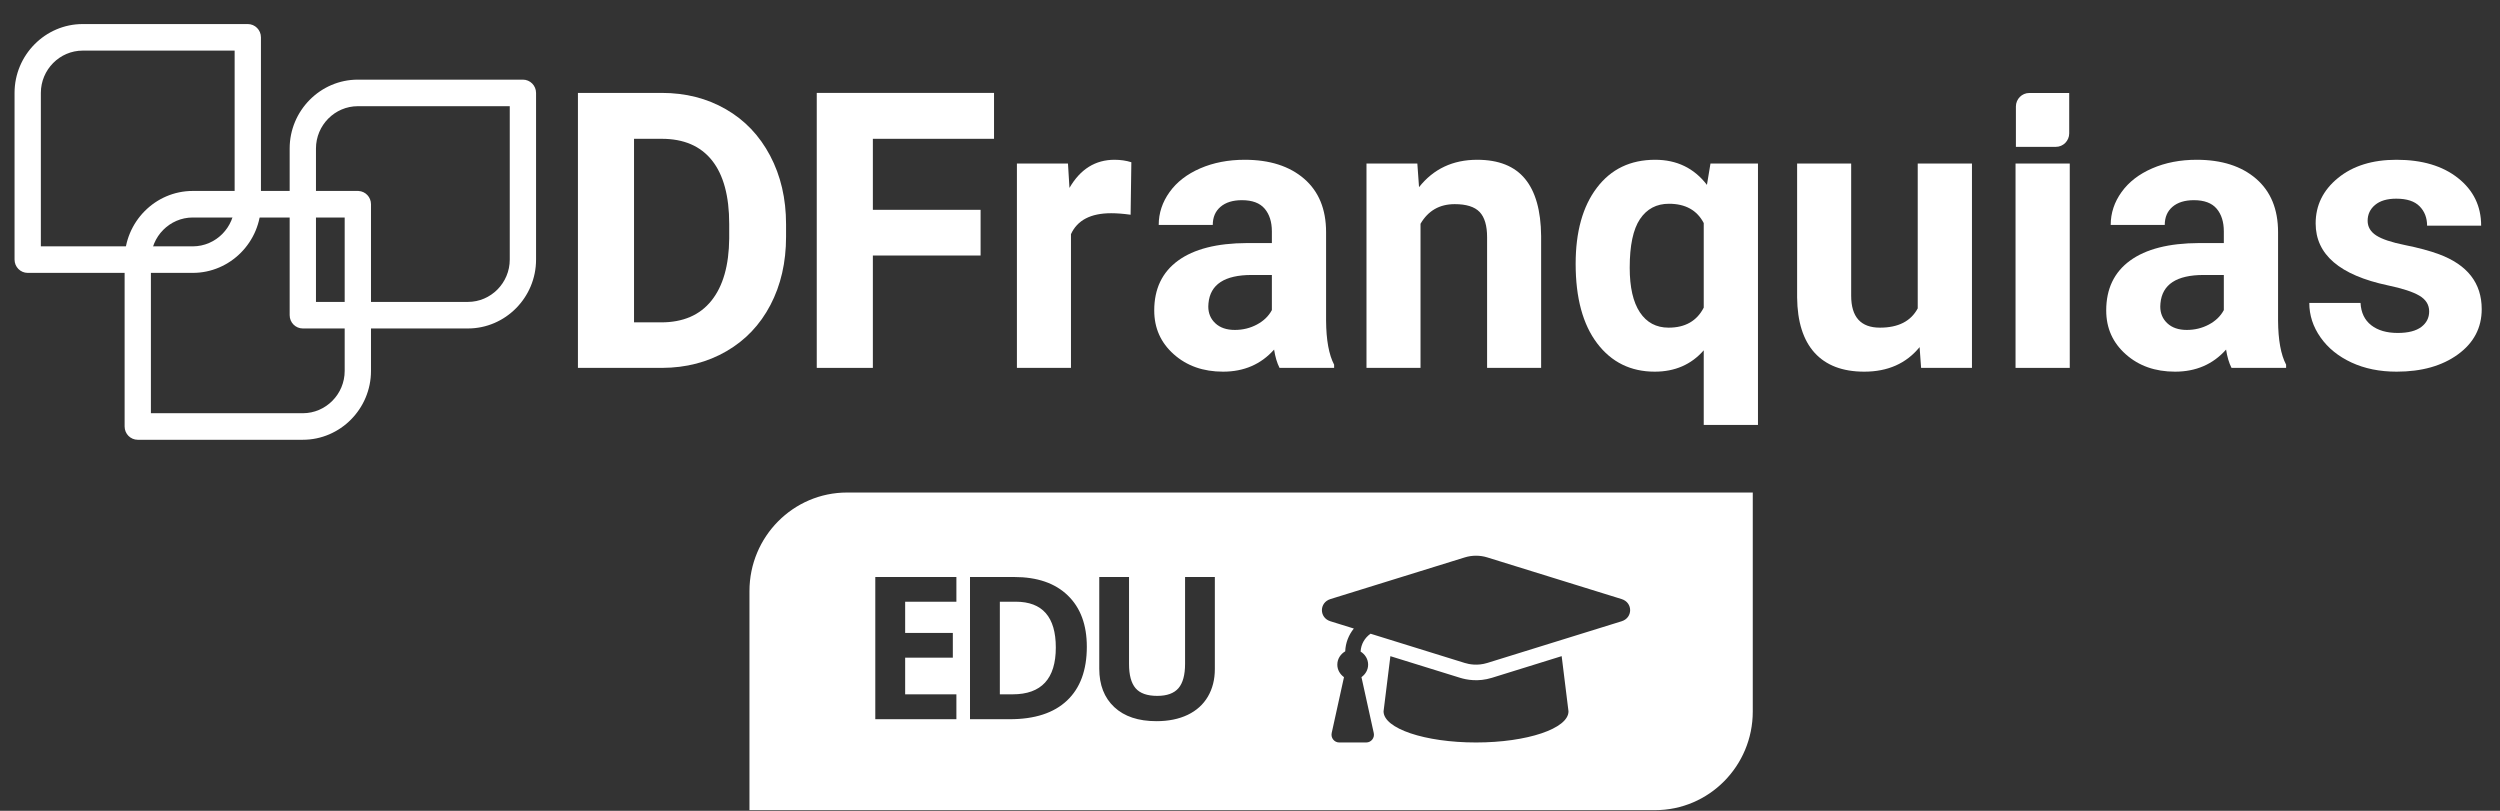 <?xml version="1.0" encoding="UTF-8"?>
<svg xmlns="http://www.w3.org/2000/svg" width="111" height="36" viewBox="0 0 111 36" fill="none">
  <rect x="0" y="0" width="111" height="36" fill="#333333" stroke="none"/>
  <path fill-rule="evenodd" clip-rule="evenodd" d="M15.888 3.536H23.217C23.539 3.536 23.801 3.8 23.801 4.126V11.527C23.801 13.209 22.439 14.584 20.774 14.584H13.445C13.123 14.584 12.861 14.32 12.861 13.995V6.593C12.861 4.912 14.223 3.536 15.888 3.536ZM15.888 4.45V4.715C14.865 4.715 14.029 5.56 14.029 6.593V13.405H20.774C21.797 13.405 22.633 12.56 22.633 11.527V4.715H15.888V4.45Z" fill="white"></path>
  <path fill-rule="evenodd" clip-rule="evenodd" d="M15.918 8.479C16.227 8.495 16.472 8.752 16.472 9.067V16.469C16.472 18.151 15.11 19.526 13.445 19.526H6.116C5.794 19.526 5.533 19.262 5.533 18.937V11.535C5.533 9.854 6.894 8.478 8.559 8.478H15.888L15.918 8.479ZM15.304 9.657H8.559C7.536 9.657 6.7 10.502 6.7 11.535V18.347H13.445C14.468 18.347 15.304 17.502 15.304 16.469V9.657Z" fill="white"></path>
  <path fill-rule="evenodd" clip-rule="evenodd" d="M3.673 1.068H11.002C11.324 1.068 11.586 1.332 11.586 1.658V9.06C11.586 10.741 10.224 12.116 8.559 12.116H1.23C0.908 12.116 0.646 11.852 0.646 11.527V4.125C0.646 2.444 2.008 1.068 3.673 1.068ZM3.673 1.838V2.247C2.65 2.247 1.814 3.092 1.814 4.125V10.938H8.559C9.582 10.938 10.418 10.093 10.418 9.06V2.247H3.673V1.838Z" fill="white"></path>
  <path fill-rule="evenodd" clip-rule="evenodd" d="M90.098 4.129H91.873V5.922C91.873 6.251 91.607 6.52 91.282 6.52H89.506V4.727C89.506 4.398 89.773 4.129 90.098 4.129Z" fill="white"></path>
  <path d="M25.66 16.334V4.125H29.38C30.442 4.125 31.393 4.367 32.231 4.851C33.07 5.334 33.724 6.022 34.195 6.914C34.665 7.805 34.901 8.818 34.901 9.953V10.515C34.901 11.65 34.669 12.659 34.207 13.542C33.745 14.425 33.093 15.11 32.252 15.596C31.411 16.083 30.462 16.329 29.404 16.334H25.66ZM28.151 6.163V14.313H29.355C30.329 14.313 31.073 13.992 31.588 13.349C32.103 12.706 32.365 11.787 32.377 10.59V9.945C32.377 8.704 32.122 7.763 31.613 7.123C31.104 6.483 30.359 6.163 29.38 6.163H28.151Z" fill="white"></path>
  <path d="M43.538 11.345H38.755V16.334H36.264V4.125H44.135V6.163H38.755V9.316H43.538V11.345Z" fill="white"></path>
  <path d="M50.199 9.534C49.873 9.489 49.585 9.467 49.336 9.467C48.428 9.467 47.833 9.777 47.551 10.397V16.334H45.151V7.261H47.418L47.484 8.343C47.966 7.51 48.633 7.094 49.485 7.094C49.751 7.094 50 7.13 50.232 7.203L50.199 9.534Z" fill="white"></path>
  <path d="M56.811 16.334C56.7 16.116 56.62 15.845 56.57 15.521C55.989 16.175 55.233 16.502 54.304 16.502C53.424 16.502 52.694 16.245 52.116 15.73C51.538 15.216 51.248 14.568 51.248 13.785C51.248 12.823 51.601 12.086 52.307 11.571C53.013 11.057 54.032 10.797 55.366 10.792H56.471V10.272C56.471 9.852 56.364 9.517 56.151 9.265C55.938 9.014 55.602 8.888 55.142 8.888C54.738 8.888 54.421 8.986 54.192 9.182C53.962 9.377 53.847 9.646 53.847 9.987H51.447C51.447 9.461 51.608 8.975 51.929 8.528C52.25 8.08 52.704 7.73 53.291 7.475C53.877 7.221 54.536 7.094 55.267 7.094C56.374 7.094 57.252 7.375 57.903 7.936C58.553 8.498 58.878 9.288 58.878 10.305V14.238C58.884 15.099 59.003 15.75 59.235 16.192V16.334H56.811ZM54.827 14.649C55.181 14.649 55.508 14.569 55.806 14.41C56.105 14.25 56.327 14.037 56.471 13.768V12.209H55.574C54.373 12.209 53.733 12.628 53.656 13.466L53.648 13.609C53.648 13.911 53.753 14.16 53.963 14.355C54.173 14.551 54.461 14.649 54.827 14.649Z" fill="white"></path>
  <path d="M62.93 7.261L63.005 8.31C63.647 7.499 64.507 7.094 65.587 7.094C66.539 7.094 67.247 7.376 67.712 7.941C68.177 8.505 68.415 9.349 68.426 10.473V16.334H66.027V10.532C66.027 10.017 65.916 9.644 65.695 9.412C65.473 9.18 65.105 9.064 64.59 9.064C63.915 9.064 63.409 9.355 63.071 9.936V16.334H60.672V7.261H62.93Z" fill="white"></path>
  <path d="M69.959 11.714C69.959 10.288 70.273 9.162 70.902 8.335C71.53 7.507 72.392 7.094 73.488 7.094C74.451 7.094 75.217 7.465 75.788 8.209L75.945 7.261H78.054V18.868H75.646V15.554C75.093 16.186 74.368 16.502 73.471 16.502C72.403 16.502 71.55 16.082 70.914 15.244C70.278 14.406 69.959 13.229 69.959 11.714ZM72.359 11.886C72.359 12.754 72.51 13.414 72.811 13.868C73.113 14.321 73.537 14.548 74.086 14.548C74.822 14.548 75.342 14.251 75.646 13.658V9.904C75.347 9.333 74.833 9.047 74.102 9.047C73.549 9.047 73.12 9.274 72.815 9.728C72.511 10.181 72.359 10.901 72.359 11.886Z" fill="white"></path>
  <path d="M85.23 15.412C84.638 16.138 83.819 16.502 82.773 16.502C81.81 16.502 81.075 16.222 80.568 15.663C80.062 15.104 79.803 14.285 79.792 13.206V7.261H82.192V13.129C82.192 14.075 82.618 14.548 83.47 14.548C84.284 14.548 84.843 14.262 85.147 13.692V7.261H87.555V16.334H85.297L85.23 15.412Z" fill="white"></path>
  <path d="M91.897 7.261H89.49V16.334H91.897V7.261Z" fill="white"></path>
  <path d="M99.079 16.334C98.968 16.116 98.888 15.845 98.838 15.521C98.257 16.175 97.501 16.502 96.572 16.502C95.691 16.502 94.962 16.245 94.384 15.73C93.805 15.216 93.516 14.568 93.516 13.785C93.516 12.823 93.869 12.086 94.575 11.571C95.28 11.057 96.3 10.797 97.634 10.792H98.738V10.272C98.738 9.852 98.632 9.517 98.419 9.265C98.206 9.014 97.869 8.888 97.41 8.888C97.006 8.888 96.689 8.986 96.459 9.182C96.23 9.377 96.115 9.646 96.115 9.987H93.715C93.715 9.461 93.876 8.975 94.197 8.528C94.518 8.08 94.972 7.73 95.559 7.475C96.145 7.221 96.804 7.094 97.534 7.094C98.642 7.094 99.52 7.375 100.171 7.936C100.821 8.498 101.146 9.288 101.146 10.305V14.238C101.152 15.099 101.271 15.75 101.503 16.192V16.334H99.079ZM97.094 14.649C97.449 14.649 97.775 14.569 98.074 14.41C98.373 14.25 98.594 14.037 98.738 13.768V12.209H97.842C96.641 12.209 96.001 12.628 95.924 13.466L95.916 13.609C95.916 13.911 96.021 14.16 96.231 14.355C96.441 14.551 96.729 14.649 97.094 14.649Z" fill="white"></path>
  <path d="M107.855 13.827C107.855 13.531 107.709 13.297 107.419 13.127C107.128 12.956 106.662 12.804 106.02 12.67C103.883 12.217 102.815 11.3 102.815 9.92C102.815 9.115 103.146 8.442 103.807 7.903C104.469 7.363 105.334 7.094 106.402 7.094C107.542 7.094 108.454 7.365 109.137 7.907C109.821 8.449 110.163 9.154 110.163 10.02H107.763C107.763 9.674 107.653 9.387 107.431 9.161C107.21 8.934 106.864 8.821 106.394 8.821C105.989 8.821 105.677 8.913 105.455 9.098C105.234 9.282 105.123 9.517 105.123 9.802C105.123 10.07 105.249 10.287 105.501 10.452C105.753 10.617 106.178 10.759 106.775 10.88C107.373 11 107.877 11.135 108.286 11.286C109.554 11.756 110.188 12.569 110.188 13.726C110.188 14.554 109.836 15.223 109.133 15.735C108.43 16.246 107.523 16.502 106.41 16.502C105.657 16.502 104.989 16.366 104.405 16.095C103.821 15.824 103.363 15.452 103.031 14.98C102.699 14.508 102.533 13.997 102.533 13.45H104.808C104.83 13.88 104.988 14.21 105.281 14.439C105.574 14.668 105.967 14.783 106.46 14.783C106.919 14.783 107.267 14.695 107.502 14.519C107.737 14.343 107.855 14.112 107.855 13.827Z" fill="white"></path>
  <path fill-rule="evenodd" clip-rule="evenodd" d="M77.823 21.868H37.61C35.218 21.868 33.276 23.829 33.276 26.245V35.97H73.488C75.881 35.97 77.823 34.008 77.823 31.592V21.868ZM72.001 26.599L66.036 24.749C65.711 24.648 65.36 24.648 65.035 24.749L59.07 26.599C58.567 26.756 58.567 27.428 59.07 27.584L60.11 27.907C59.882 28.192 59.742 28.539 59.728 28.919C59.522 29.039 59.377 29.254 59.377 29.511C59.377 29.743 59.498 29.939 59.673 30.065L59.127 32.546C59.08 32.761 59.242 32.966 59.461 32.966H60.661C60.88 32.966 61.043 32.761 60.995 32.546L60.449 30.065C60.624 29.939 60.745 29.743 60.745 29.511C60.745 29.261 60.607 29.052 60.411 28.93C60.427 28.606 60.591 28.319 60.853 28.137L65.035 29.435C65.229 29.495 65.601 29.57 66.036 29.435L72.001 27.584C72.504 27.428 72.504 26.756 72.001 26.599ZM66.237 30.096C65.627 30.285 65.107 30.18 64.834 30.096L61.733 29.134L61.43 31.584C61.43 32.347 63.268 32.966 65.535 32.966C67.803 32.966 69.641 32.347 69.641 31.584L69.338 29.133L66.237 30.096ZM53.939 25.619V29.705C53.939 30.171 53.835 30.58 53.629 30.931C53.422 31.283 53.123 31.552 52.733 31.739C52.342 31.926 51.88 32.02 51.347 32.02C50.543 32.02 49.919 31.812 49.474 31.396C49.029 30.98 48.807 30.41 48.807 29.688V25.619H50.129V29.485C50.129 29.971 50.225 30.328 50.419 30.556C50.613 30.783 50.934 30.897 51.382 30.897C51.815 30.897 52.129 30.782 52.325 30.554C52.52 30.325 52.617 29.965 52.617 29.476V25.619H53.939ZM42.464 31.933H38.863V25.619H42.464V26.716H40.189V28.103H42.306V29.2H40.189V30.828H42.464V31.933ZM48.255 28.716C48.255 29.755 47.962 30.551 47.376 31.104C46.79 31.657 45.944 31.933 44.838 31.933H43.068V25.619H45.031C46.051 25.619 46.844 25.891 47.408 26.436C47.973 26.98 48.255 27.74 48.255 28.716ZM46.878 28.75C46.878 27.394 46.285 26.716 45.099 26.716H44.393V30.828H44.962C46.239 30.828 46.878 30.135 46.878 28.75Z" fill="white"></path>
</svg>
